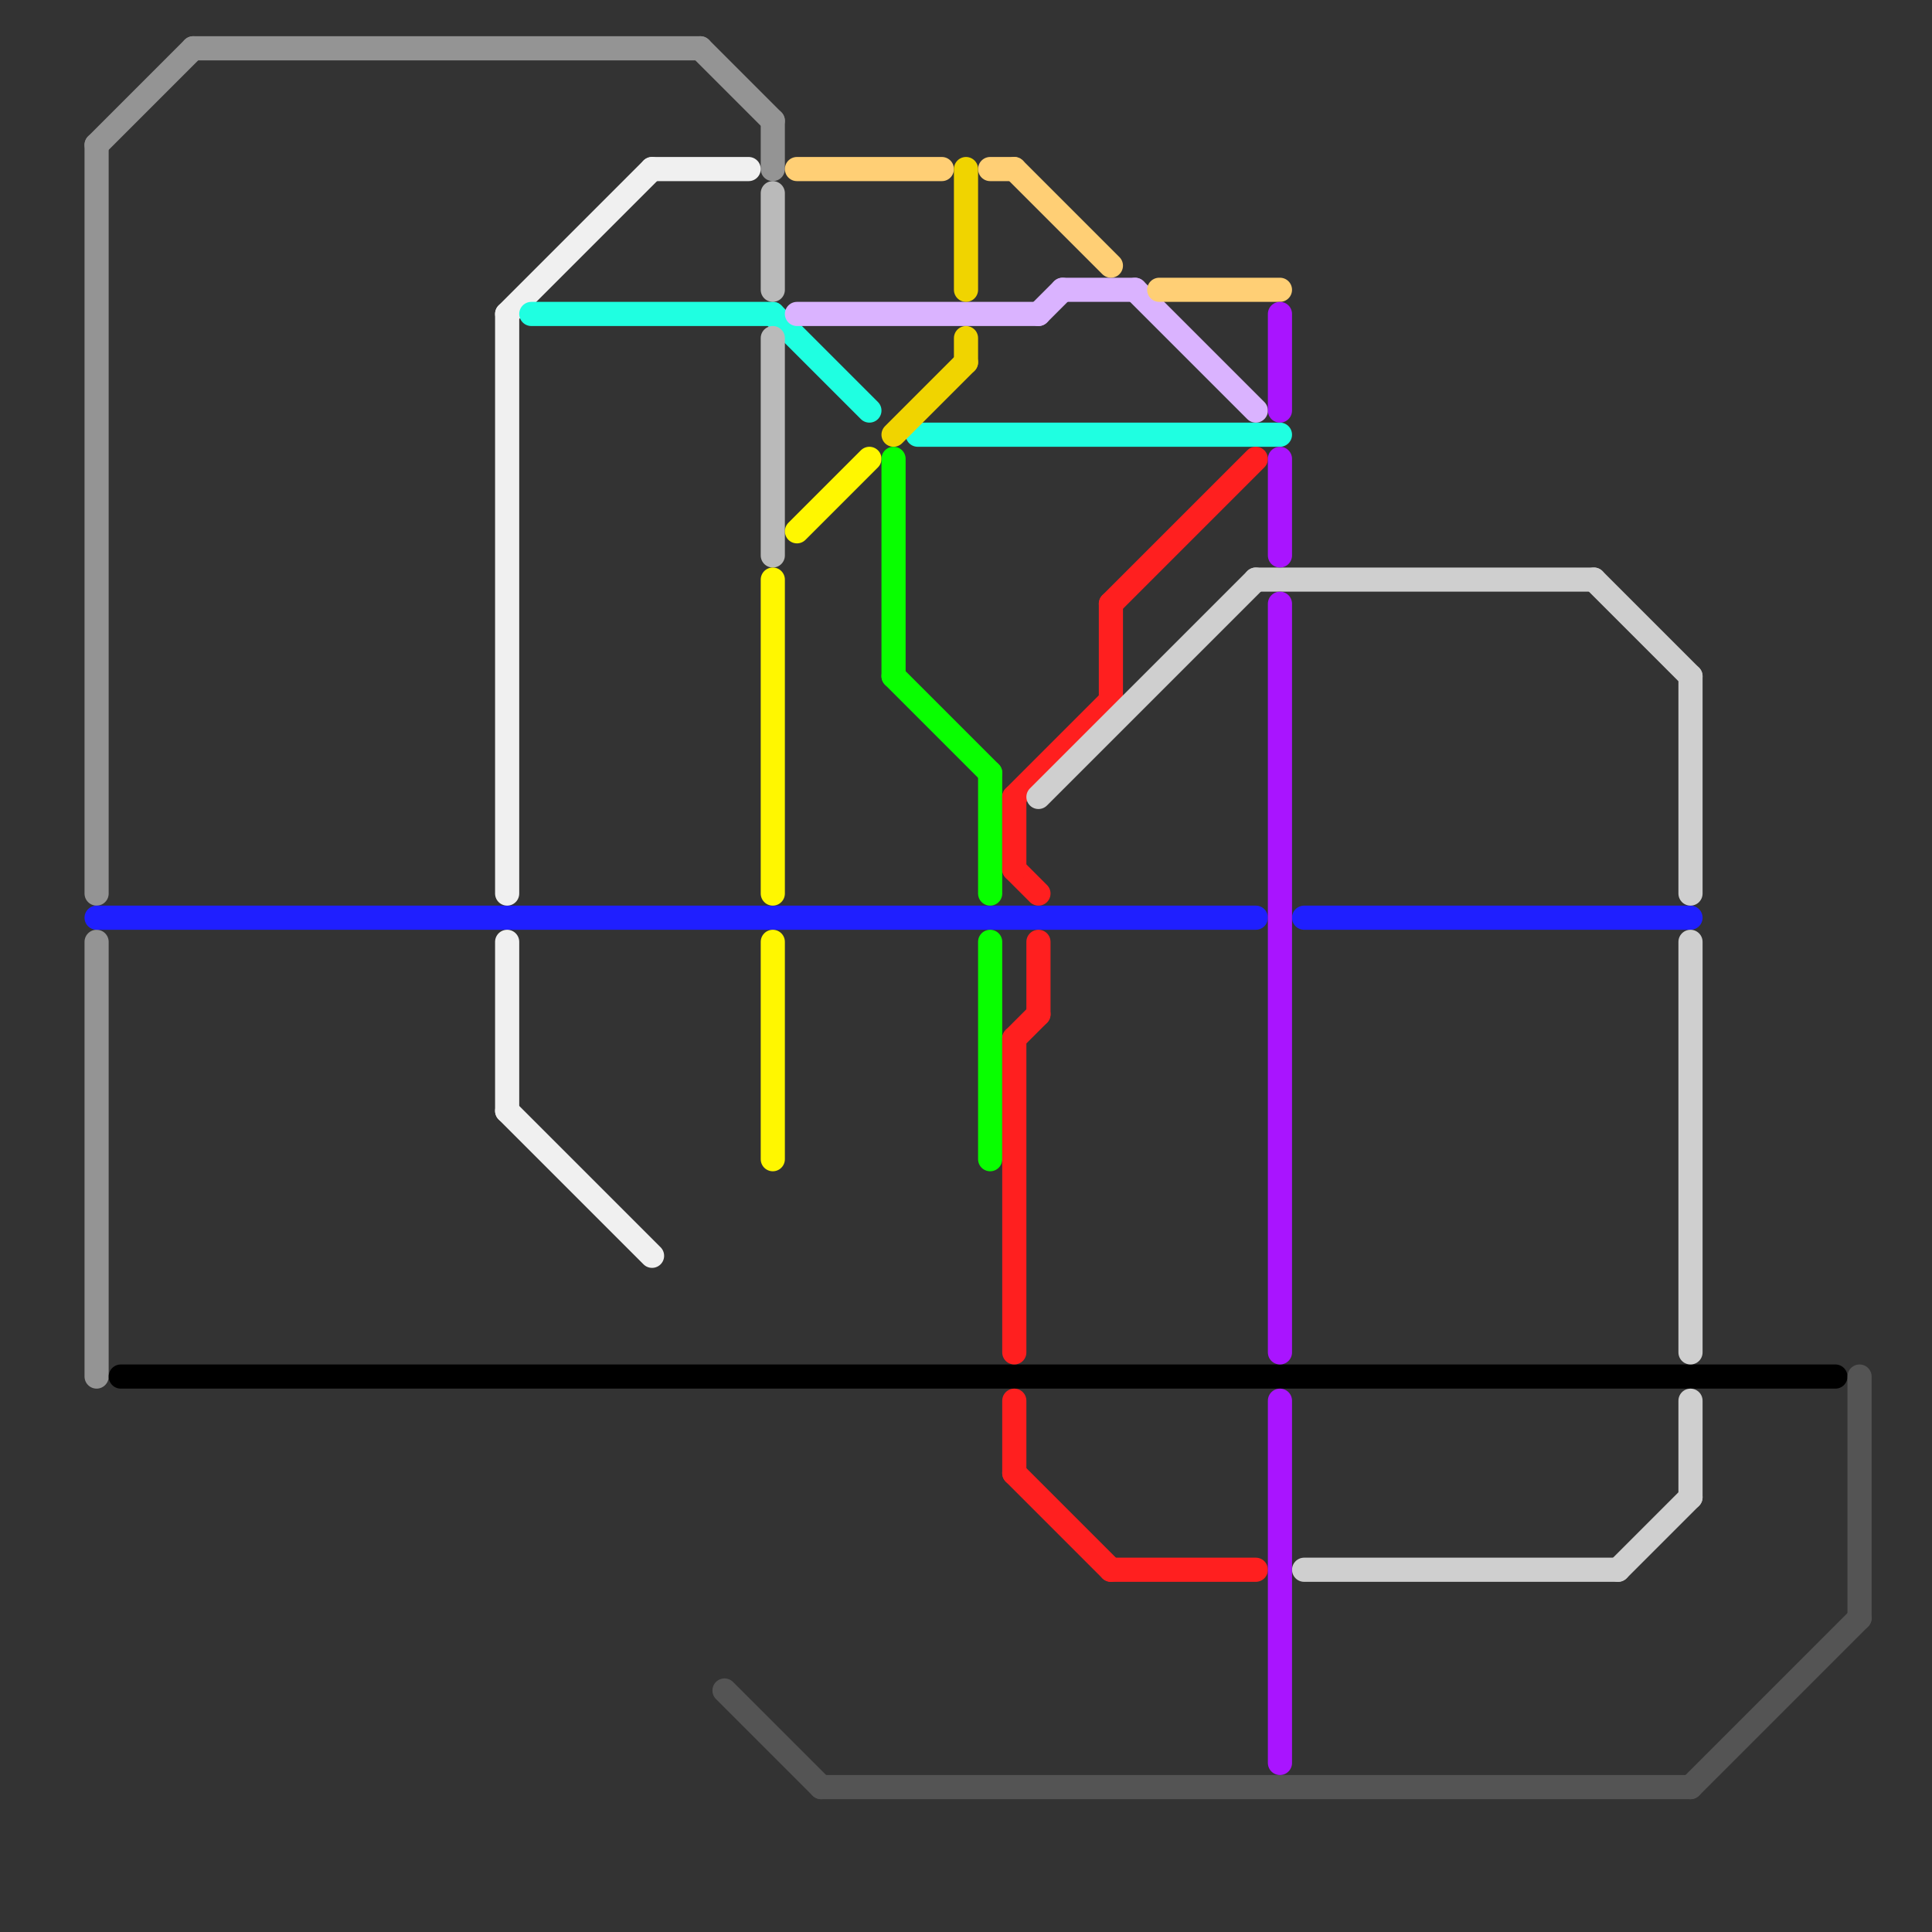 
<svg version="1.1" xmlns="http://www.w3.org/2000/svg" viewBox="0 0 80 80">
<rect x="0" y="0" width="80" height="80" fill="#333333" stroke="none"/>
<style>text { font: 1px Helvetica; font-weight: 600; white-space: pre; dominant-baseline: central; } line { stroke-width: 1; fill: none; stroke-linecap: round; stroke-linejoin: round; } .c0 { stroke: #949494 } .c1 { stroke: #1f1fff } .c2 { stroke: #000000 } .c3 { stroke: #f0f0f0 } .c4 { stroke: #1fffe1 } .c5 { stroke: #545454 } .c6 { stroke: #bababa } .c7 { stroke: #fff700 } .c8 { stroke: #dab3ff } .c9 { stroke: #ffcf75 } .c10 { stroke: #f0d400 } .c11 { stroke: #08ff00 } .c12 { stroke: #ff1f1f } .c13 { stroke: #cfcfcf } .c14 { stroke: #a914ff }</style><defs><g id="wm-xf"><circle r="1.2" fill="#000"/><circle r="0.9" fill="#fff"/><circle r="0.6" fill="#000"/><circle r="0.3" fill="#fff"/></g><g id="wm"><circle r="0.6" fill="#000"/><circle r="0.3" fill="#fff"/></g></defs><line class="c0" x1="32" y1="5" x2="32" y2="7"/><line class="c0" x1="4" y1="6" x2="8" y2="2"/><line class="c0" x1="8" y1="2" x2="29" y2="2"/><line class="c0" x1="4" y1="39" x2="4" y2="57"/><line class="c0" x1="4" y1="6" x2="4" y2="37"/><line class="c0" x1="29" y1="2" x2="32" y2="5"/><line class="c1" x1="4" y1="38" x2="52" y2="38"/><line class="c1" x1="54" y1="38" x2="70" y2="38"/><line class="c2" x1="5" y1="57" x2="76" y2="57"/><line class="c3" x1="21" y1="13" x2="21" y2="37"/><line class="c3" x1="21" y1="39" x2="21" y2="46"/><line class="c3" x1="21" y1="46" x2="27" y2="52"/><line class="c3" x1="27" y1="7" x2="31" y2="7"/><line class="c3" x1="21" y1="13" x2="27" y2="7"/><line class="c4" x1="38" y1="18" x2="53" y2="18"/><line class="c4" x1="22" y1="13" x2="32" y2="13"/><line class="c4" x1="32" y1="13" x2="36" y2="17"/><line class="c5" x1="30" y1="70" x2="34" y2="74"/><line class="c5" x1="77" y1="57" x2="77" y2="67"/><line class="c5" x1="70" y1="74" x2="77" y2="67"/><line class="c5" x1="34" y1="74" x2="70" y2="74"/><line class="c6" x1="32" y1="14" x2="32" y2="23"/><line class="c6" x1="32" y1="8" x2="32" y2="12"/><line class="c7" x1="33" y1="22" x2="36" y2="19"/><line class="c7" x1="32" y1="39" x2="32" y2="48"/><line class="c7" x1="32" y1="24" x2="32" y2="37"/><line class="c8" x1="33" y1="13" x2="43" y2="13"/><line class="c8" x1="44" y1="12" x2="47" y2="12"/><line class="c8" x1="43" y1="13" x2="44" y2="12"/><line class="c8" x1="47" y1="12" x2="52" y2="17"/><line class="c9" x1="41" y1="7" x2="42" y2="7"/><line class="c9" x1="33" y1="7" x2="39" y2="7"/><line class="c9" x1="42" y1="7" x2="46" y2="11"/><line class="c9" x1="48" y1="12" x2="53" y2="12"/><line class="c10" x1="40" y1="14" x2="40" y2="15"/><line class="c10" x1="37" y1="18" x2="40" y2="15"/><line class="c10" x1="40" y1="7" x2="40" y2="12"/><line class="c11" x1="41" y1="39" x2="41" y2="48"/><line class="c11" x1="37" y1="28" x2="41" y2="32"/><line class="c11" x1="37" y1="19" x2="37" y2="28"/><line class="c11" x1="41" y1="32" x2="41" y2="37"/><line class="c12" x1="42" y1="43" x2="42" y2="56"/><line class="c12" x1="42" y1="43" x2="43" y2="42"/><line class="c12" x1="42" y1="36" x2="43" y2="37"/><line class="c12" x1="43" y1="39" x2="43" y2="42"/><line class="c12" x1="46" y1="25" x2="46" y2="29"/><line class="c12" x1="42" y1="58" x2="42" y2="61"/><line class="c12" x1="42" y1="61" x2="46" y2="65"/><line class="c12" x1="42" y1="33" x2="42" y2="36"/><line class="c12" x1="46" y1="25" x2="52" y2="19"/><line class="c12" x1="42" y1="33" x2="46" y2="29"/><line class="c12" x1="46" y1="65" x2="52" y2="65"/><line class="c13" x1="54" y1="65" x2="67" y2="65"/><line class="c13" x1="70" y1="58" x2="70" y2="62"/><line class="c13" x1="70" y1="39" x2="70" y2="56"/><line class="c13" x1="43" y1="33" x2="52" y2="24"/><line class="c13" x1="67" y1="65" x2="70" y2="62"/><line class="c13" x1="70" y1="28" x2="70" y2="37"/><line class="c13" x1="52" y1="24" x2="66" y2="24"/><line class="c13" x1="66" y1="24" x2="70" y2="28"/><line class="c14" x1="53" y1="19" x2="53" y2="23"/><line class="c14" x1="53" y1="13" x2="53" y2="17"/><line class="c14" x1="53" y1="58" x2="53" y2="73"/><line class="c14" x1="53" y1="25" x2="53" y2="56"/>
</svg>
